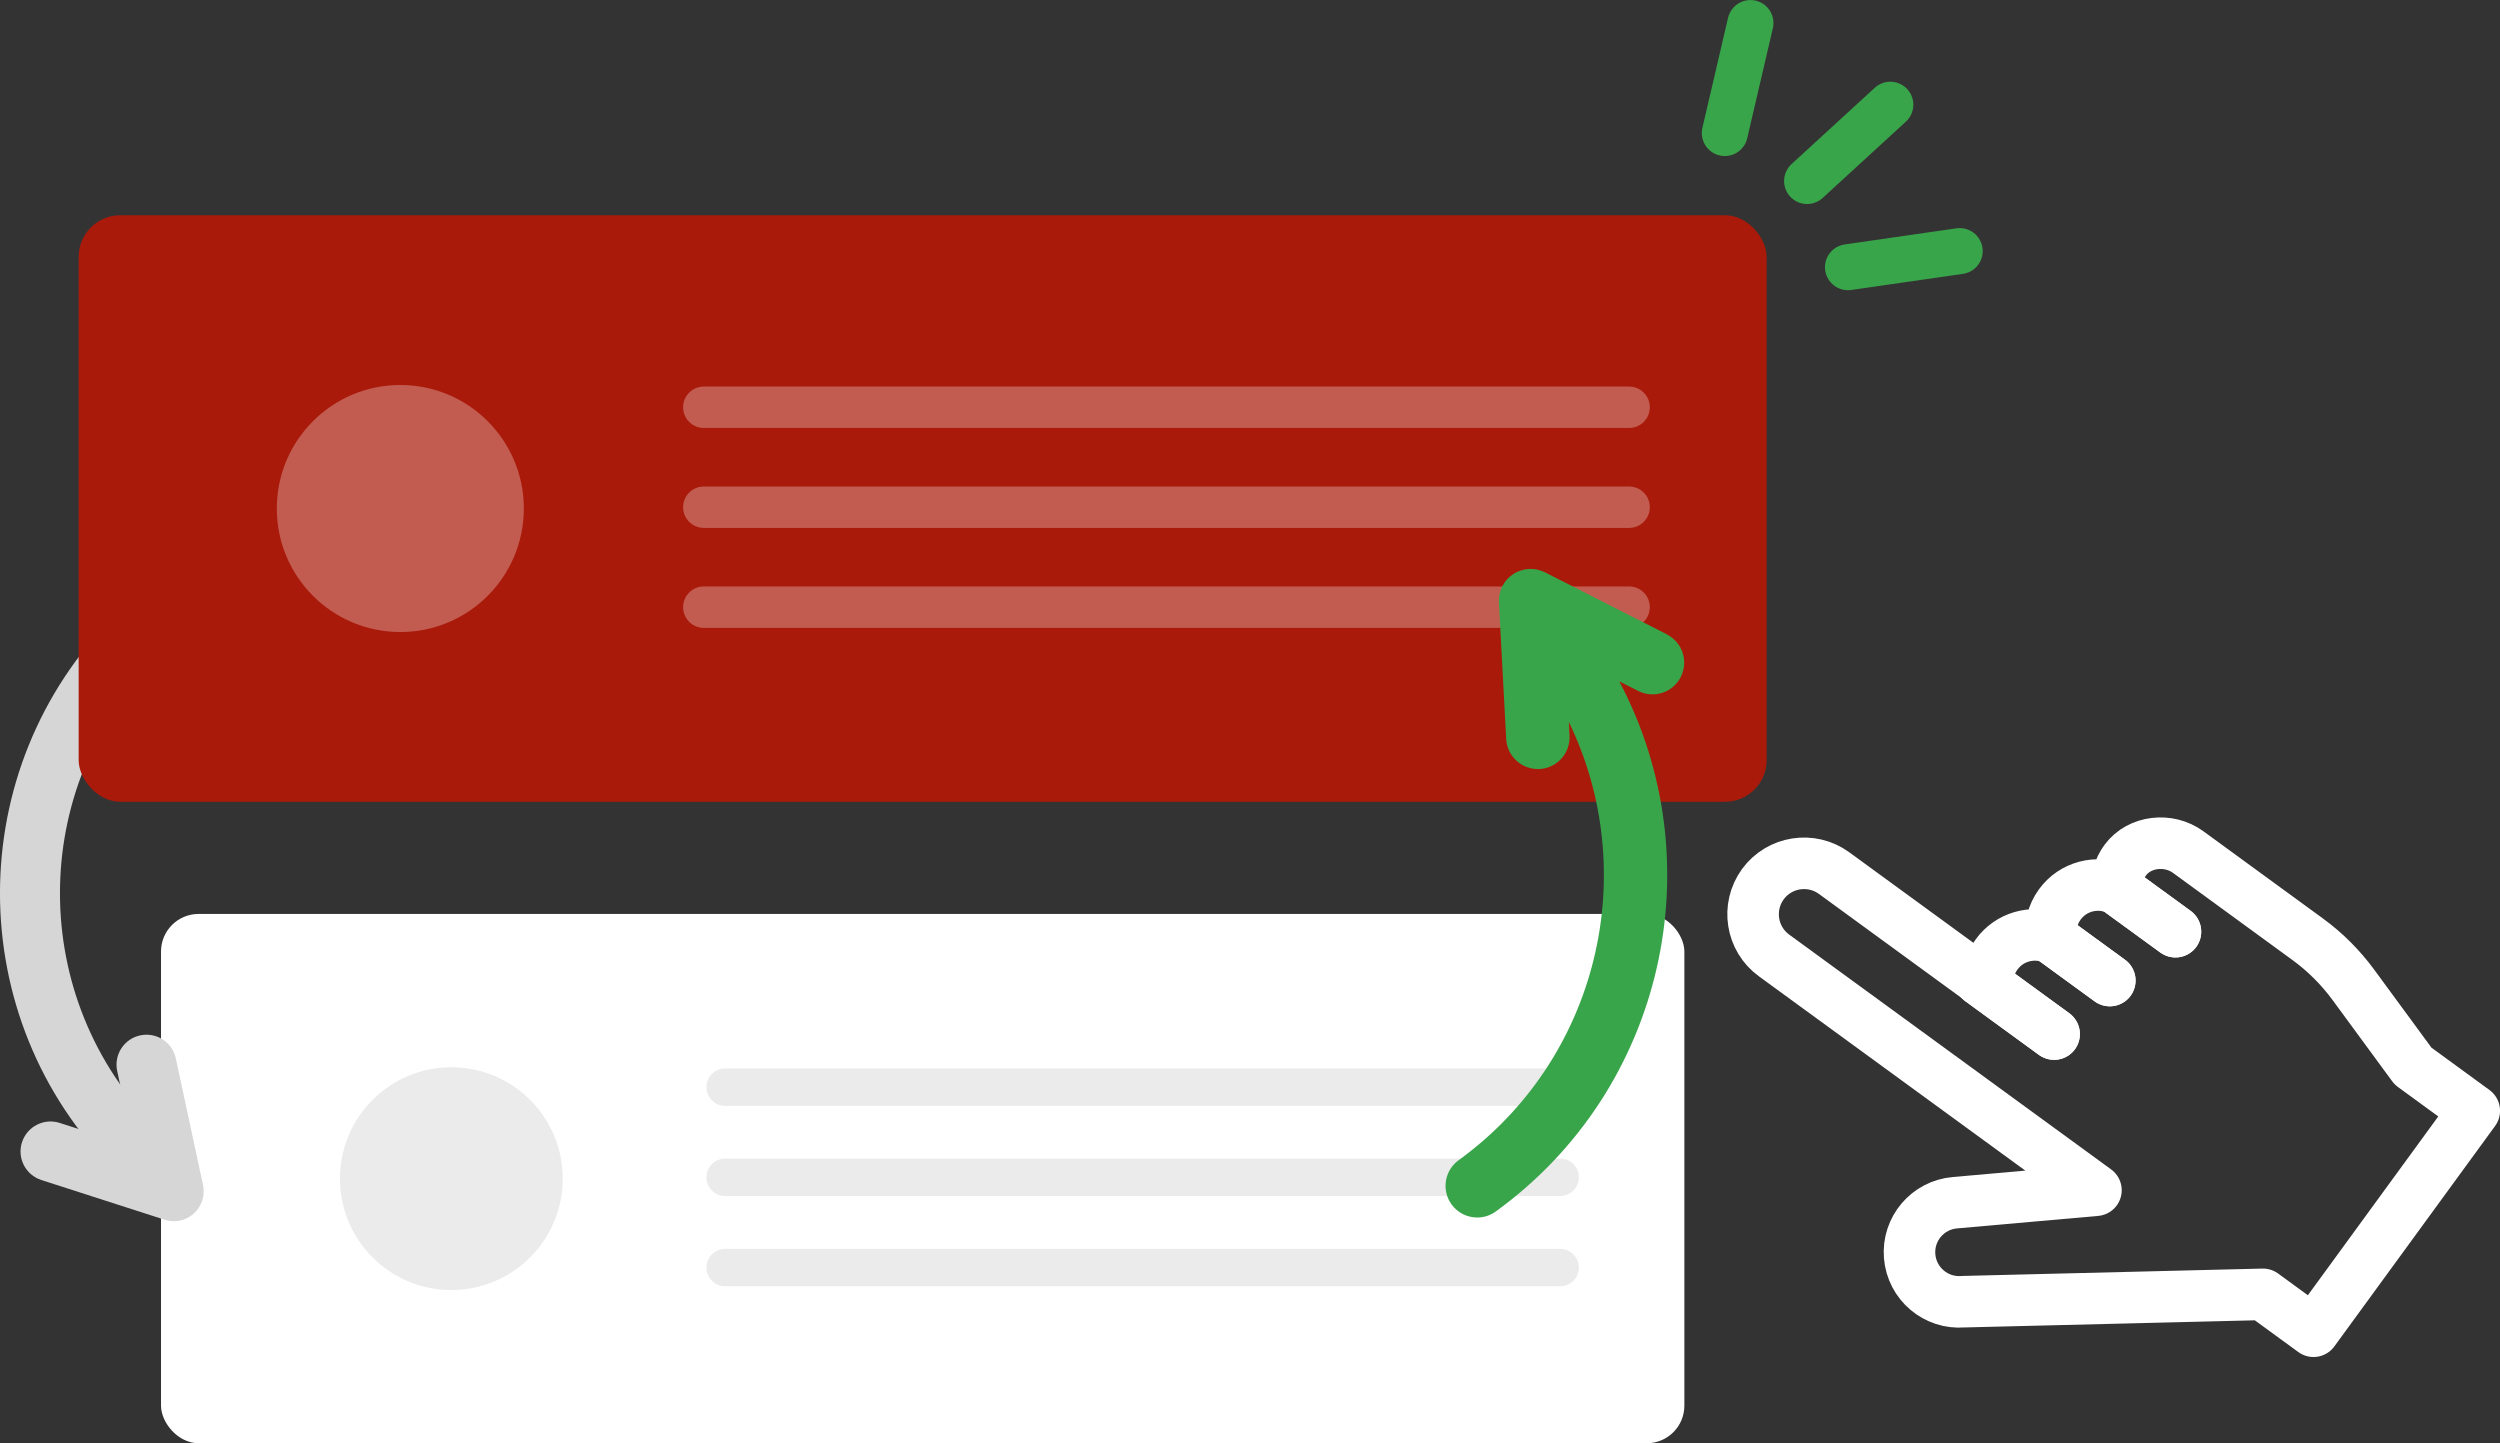 <?xml version="1.0" encoding="UTF-8"?>
<svg id="_レイヤー_2" data-name="レイヤー 2" xmlns="http://www.w3.org/2000/svg" viewBox="0 0 288.64 166.63">
  <rect x="0" y="0" width="288.64" height="166.63" fill="#333333" stroke="none"/>
  <defs>
    <style>
      .cls-1 {
        fill: #39a54a;
      }

      .cls-1, .cls-2, .cls-3, .cls-4, .cls-5 {
        stroke-width: 0px;
      }

      .cls-2 {
        fill: #a91a0a;
      }

      .cls-6 {
        stroke: #fff;
        stroke-width: 5.95px;
      }

      .cls-6, .cls-7 {
        fill: none;
        stroke-linecap: round;
        stroke-linejoin: round;
      }

      .cls-7 {
        stroke: #39a54a;
        stroke-width: 5.31px;
      }

      .cls-8 {
        opacity: .29;
      }

      .cls-9 {
        opacity: .64;
      }

      .cls-3 {
        fill: #d6d6d6;
      }

      .cls-4 {
        fill: #dfdfdf;
      }

      .cls-5 {
        fill: #fff;
      }
    </style>
  </defs>
  <g id="kv">
    <g>
      <g>
        <rect class="cls-5" x="18.59" y="105.52" width="175.88" height="61.11" rx="4.34" ry="4.34"/>
        <g class="cls-9">
          <circle class="cls-4" cx="52.11" cy="136.08" r="12.86"/>
          <path class="cls-4" d="M180.13,127.68h-96.41c-1.19,0-2.16-.97-2.16-2.16s.97-2.16,2.16-2.16h96.41c1.19,0,2.16.97,2.16,2.16s-.97,2.16-2.16,2.16Z"/>
          <path class="cls-4" d="M180.13,138.09h-96.41c-1.19,0-2.16-.97-2.16-2.16s.97-2.16,2.16-2.16h96.41c1.19,0,2.16.97,2.16,2.16s-.97,2.16-2.16,2.16Z"/>
          <path class="cls-4" d="M180.13,148.51h-96.41c-1.19,0-2.16-.97-2.16-2.16s.97-2.16,2.16-2.16h96.41c1.19,0,2.16.97,2.16,2.16s-.97,2.16-2.16,2.16Z"/>
        </g>
      </g>
      <g>
        <line class="cls-7" x1="202.1" y1="2.66" x2="199.14" y2="15.36"/>
        <line class="cls-7" x1="218.25" y1="12.09" x2="208.64" y2="20.9"/>
        <line class="cls-7" x1="226.26" y1="28.99" x2="213.36" y2="30.85"/>
      </g>
      <g>
        <path class="cls-3" d="M20.05,140.99c-.36,0-.71-.05-1.06-.17l-14.22-4.58c-1.82-.59-2.82-2.54-2.23-4.36s2.54-2.82,4.36-2.23l8.51,2.74-1.88-8.74c-.4-1.87.79-3.71,2.66-4.11,1.87-.4,3.71.79,4.11,2.66l3.14,14.61c.26,1.21-.14,2.47-1.06,3.3-.65.58-1.48.89-2.32.89Z"/>
        <path class="cls-3" d="M15.7,136.19c-.89,0-1.77-.34-2.45-1.01-17.67-17.67-17.67-46.43,0-64.11,1.35-1.35,3.55-1.35,4.9,0,1.35,1.35,1.35,3.54,0,4.9-14.97,14.97-14.97,39.34,0,54.32,1.35,1.35,1.35,3.54,0,4.9-.68.68-1.56,1.01-2.45,1.01Z"/>
      </g>
      <g>
        <rect class="cls-2" x="9.08" y="24.85" width="194.89" height="67.72" rx="4.81" ry="4.81"/>
        <g class="cls-8">
          <circle class="cls-5" cx="46.22" cy="58.71" r="14.26"/>
          <path class="cls-5" d="M188.09,49.41h-106.83c-1.32,0-2.39-1.07-2.39-2.39s1.07-2.39,2.39-2.39h106.83c1.32,0,2.39,1.07,2.39,2.39s-1.07,2.39-2.39,2.39Z"/>
          <path class="cls-5" d="M188.09,60.95h-106.83c-1.32,0-2.39-1.07-2.39-2.39s1.07-2.39,2.39-2.39h106.83c1.32,0,2.39,1.07,2.39,2.39s-1.07,2.39-2.39,2.39Z"/>
          <path class="cls-5" d="M188.09,72.49h-106.83c-1.32,0-2.39-1.07-2.39-2.39s1.07-2.39,2.39-2.39h106.83c1.32,0,2.39,1.07,2.39,2.39s-1.07,2.39-2.39,2.39Z"/>
        </g>
      </g>
      <path class="cls-1" d="M192.46,73.24l-14.08-7.16c-1.17-.59-2.56-.52-3.66.2-1.1.71-1.73,1.96-1.66,3.26l.84,15.78c.1,1.95,1.72,3.47,3.65,3.47.07,0,.13,0,.2,0,2.02-.11,3.57-1.83,3.46-3.85l-.08-1.59c8.43,17.38,3.46,38.88-12.72,50.6-1.64,1.19-2,3.47-.82,5.11.72.99,1.83,1.51,2.97,1.51.74,0,1.5-.23,2.14-.7,19.56-14.16,25.24-40.44,14.26-61.2l2.17,1.1c1.8.92,4.01.2,4.92-1.6.92-1.8.2-4.01-1.6-4.92Z"/>
      <g>
        <g>
          <line class="cls-6" x1="228.64" y1="113.18" x2="237.16" y2="119.39"/>
          <line class="cls-6" x1="236.81" y1="108.27" x2="243.59" y2="113.21"/>
          <line class="cls-6" x1="244.39" y1="102.63" x2="251.17" y2="107.57"/>
        </g>
        <path class="cls-6" d="M226.67,150.29c-3.16.26-5.93-2.09-6.19-5.25h0c-.26-3.15,2.09-5.92,5.24-6.18l16.27-1.44-37.17-27.11c-2.62-1.91-3.2-5.59-1.29-8.22h0c1.91-2.62,5.59-3.2,8.22-1.29l17.74,12.94c-.08-1.23.26-2.49,1.04-3.56h0c1.47-2.01,4.05-2.72,6.28-1.91-.15-1.32.16-2.69,1.01-3.85h0c1.53-2.1,4.28-2.78,6.57-1.79-.07-1.15.25-2.33.99-3.33,1.65-2.22,5.01-2.56,7.25-.93l13.79,10.06c2.02,1.47,3.8,3.25,5.28,5.26l6.9,9.4,7.07,5.16-18.56,25.45-5.84-4.26-34.6.85Z"/>
        <g>
          <line class="cls-6" x1="228.64" y1="113.18" x2="237.16" y2="119.39"/>
          <line class="cls-6" x1="236.81" y1="108.27" x2="243.59" y2="113.21"/>
          <line class="cls-6" x1="244.39" y1="102.63" x2="251.17" y2="107.57"/>
        </g>
      </g>
    </g>
  </g>
</svg>